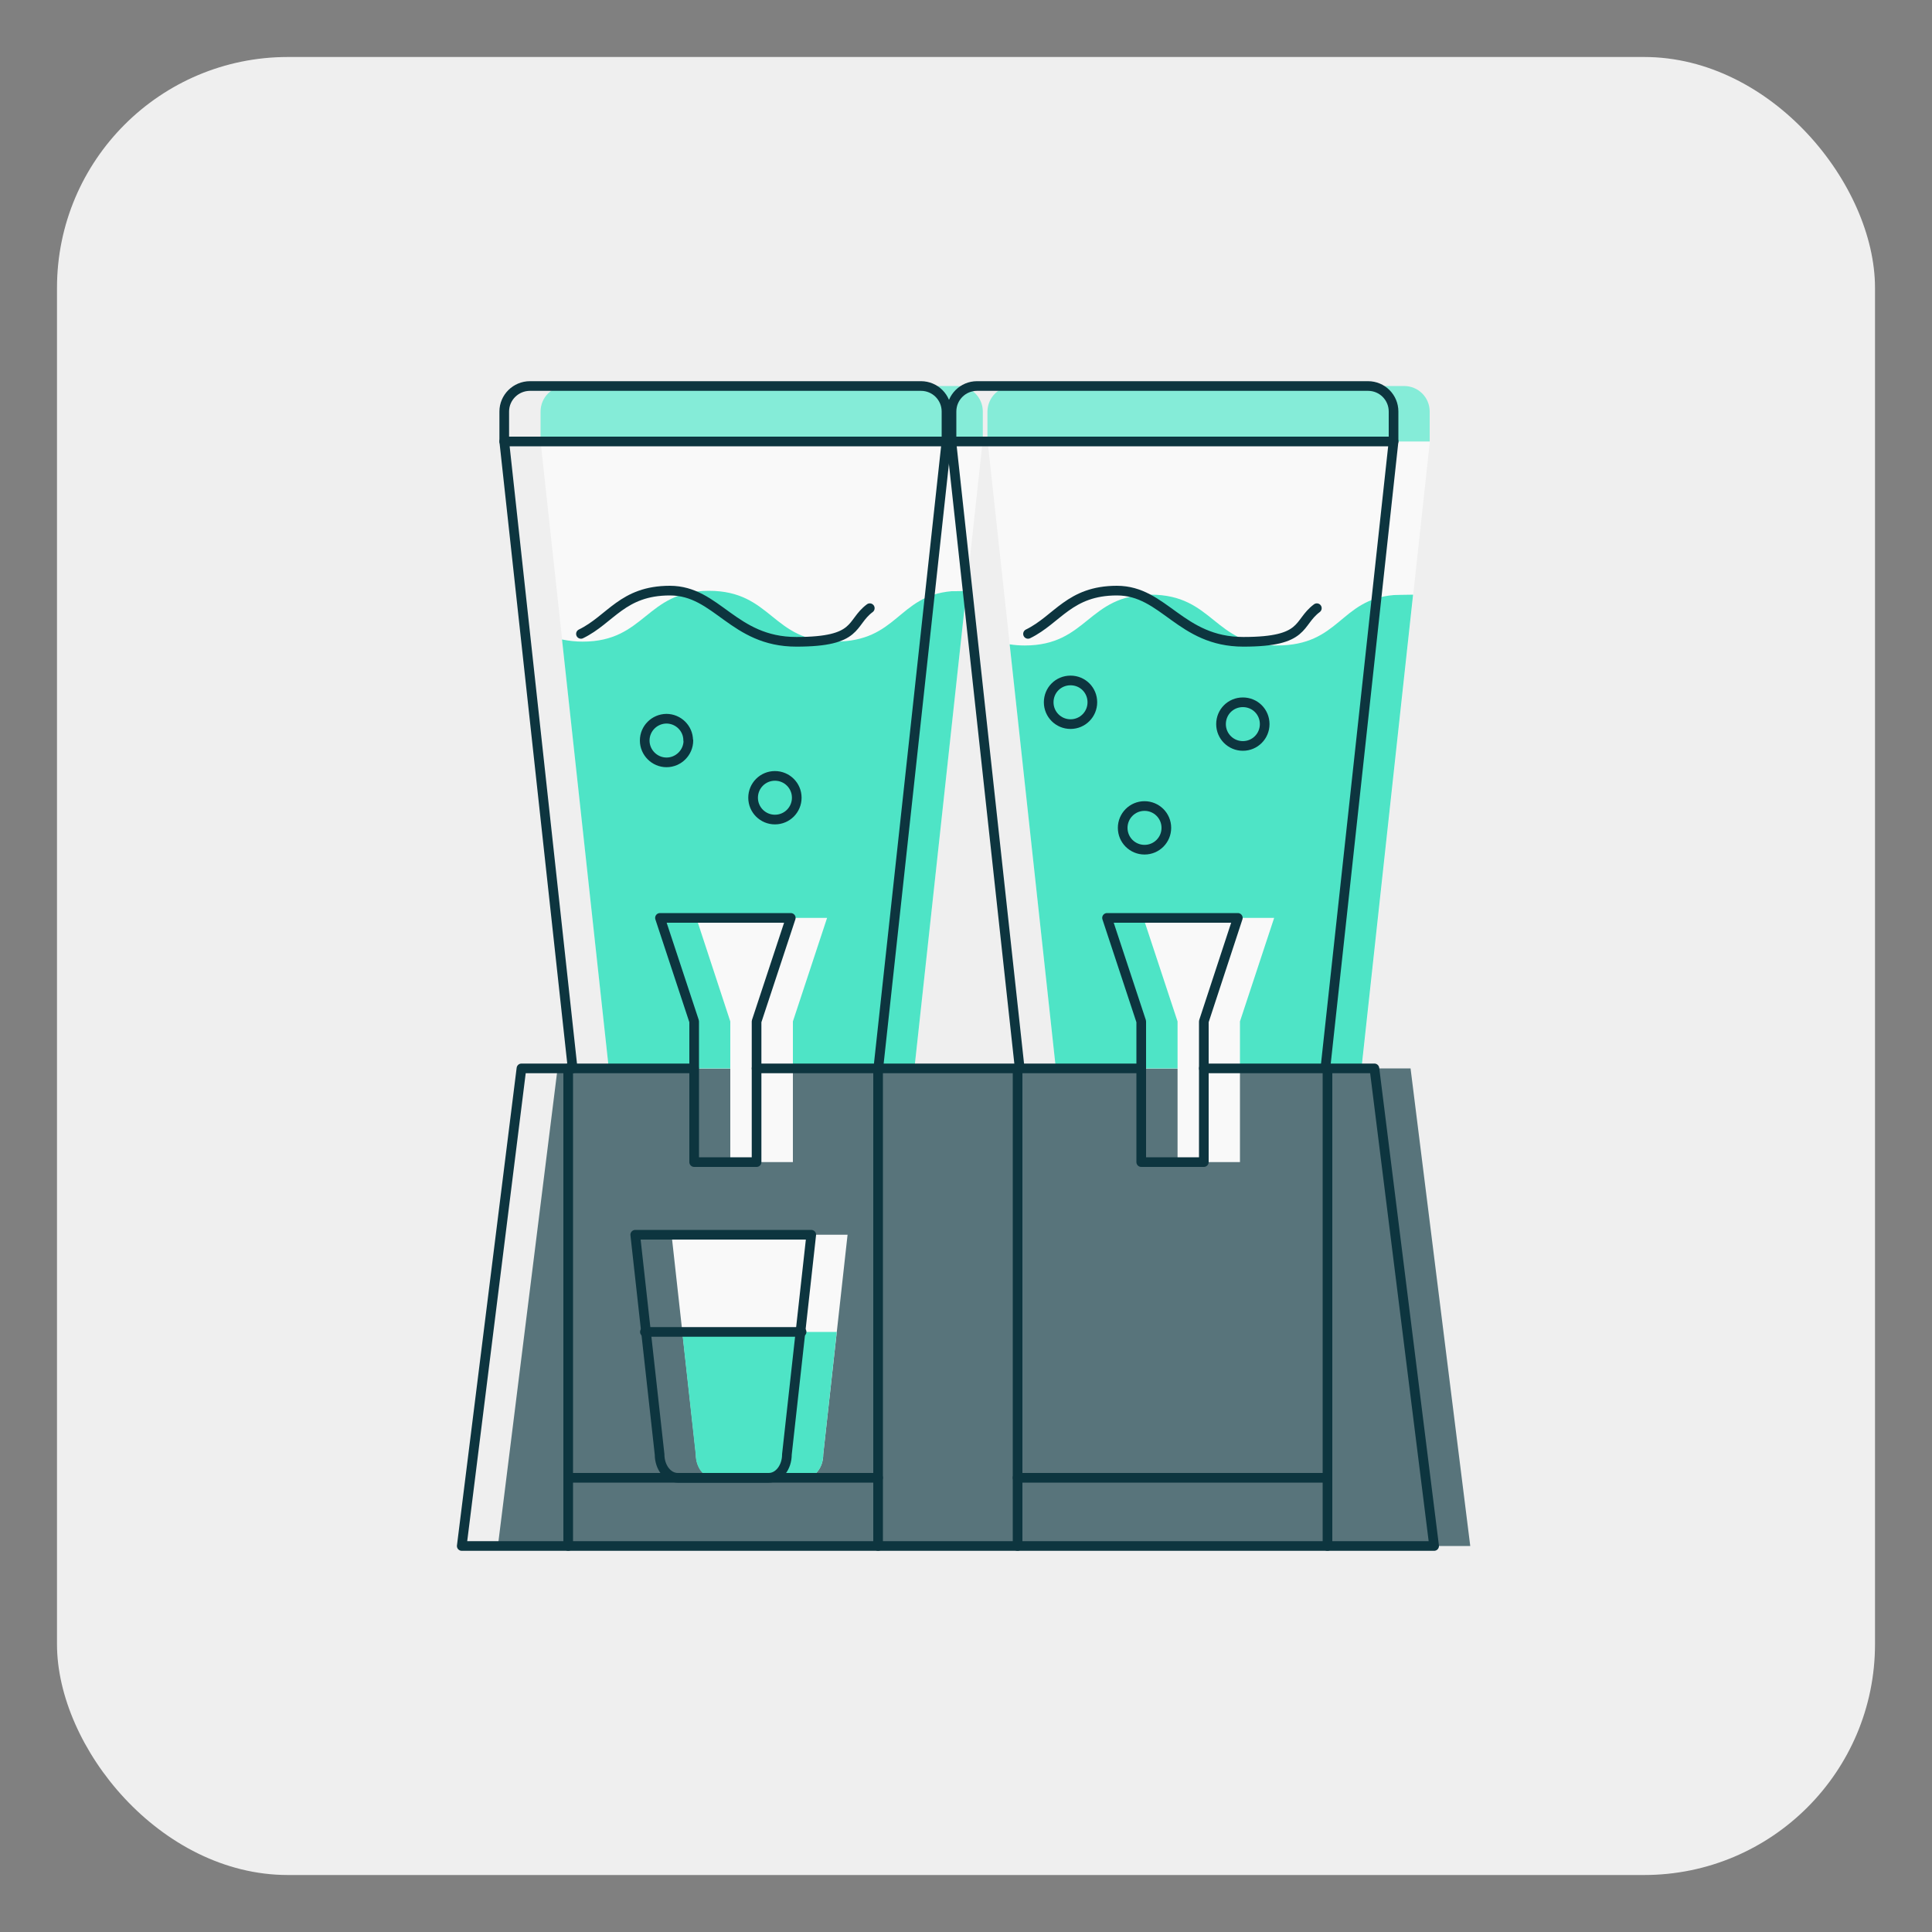 <svg xmlns="http://www.w3.org/2000/svg" id="Layer_1" viewBox="0 0 1000 1000"><rect x="0" y="0" width="1000" height="1000" fill="#808080" stroke="none"/><defs><style> .st0 { fill: #85ecd8; } .st1 { fill: #4ee4c6; } .st2 { fill: #58747b; } .st3 { fill: #efefef; } .st4 { fill: #f9f9f9; } .st5 { fill: none; stroke: #0d353f; stroke-linecap: round; stroke-linejoin: round; stroke-width: 5px; } </style></defs><rect class="st3" x="29.5" y="29.5" width="941" height="941" rx="119.5" ry="119.5"></rect><polygon class="st2" points="761 800.2 257.7 800.2 288.6 553 730.1 553 761 800.2"></polygon><polygon class="st4" points="508.6 228.5 279.8 228.5 315.1 553 473.3 553 508.6 228.5"></polygon><path class="st1" d="M500.2,305.9l-26.9,247.1h-158.2l-24.2-222c3.5.7,7.1,1.1,10.7,1.1,32.6,0,32.6-26.3,65.3-26.3s32.6,26.3,65.2,26.3,32.5-23.7,60.5-26.1c.7,0,4.1,0,7.5-.1Z"></path><path class="st0" d="M495.4,199.8h-202.4c-7.3,0-13.2,5.9-13.2,13.2v15.5h228.9v-15.5c0-7.3-5.9-13.2-13.2-13.2Z"></path><polygon class="st4" points="410.4 601.5 378 601.5 378 528.7 360.4 475.1 428.1 475.1 410.4 528.7 410.4 601.5"></polygon><polygon class="st4" points="740.1 228.5 511.2 228.5 546.5 553 704.8 553 740.1 228.5"></polygon><path class="st1" d="M731.4,307.9l-26.7,245.1h-158.2l-23.9-219.5c2.6.4,5.2.6,7.8.6,32.6,0,32.6-26.3,65.2-26.3s32.6,26.3,65.3,26.3,32.5-23.7,60.5-26.1c.9,0,5.8-.2,10-.2Z"></path><path class="st0" d="M726.8,199.8h-202.4c-7.3,0-13.2,5.9-13.3,13.2v15.5h228.9v-15.5c0-7.3-5.9-13.2-13.2-13.2Z"></path><polygon class="st4" points="641.8 601.5 609.5 601.5 609.5 528.7 591.8 475.1 659.5 475.1 641.8 528.7 641.8 601.5"></polygon><path class="st4" d="M416.7,764.9h-47.1c-5.2,0-9.4-5.4-9.4-12.1l-12.6-113.7h91.1l-12.6,113.7c0,6.7-4.2,12.1-9.4,12.1Z"></path><path class="st1" d="M433.1,689.4l-7,63.5c0,6.7-4.2,12.1-9.4,12.1h-47.2c-5.2,0-9.4-5.4-9.4-12.1l-7-63.5h80Z"></path><line class="st5" x1="590.7" y1="553" x2="391.6" y2="553"></line><polyline class="st5" points="623.1 553 711.4 553 742.3 800.2 239 800.2 269.9 553 359.2 553"></polyline><line class="st5" x1="294.1" y1="800.2" x2="294.1" y2="553"></line><line class="st5" x1="454.5" y1="553" x2="454.5" y2="800.2"></line><line class="st5" x1="294.1" y1="764.9" x2="454.5" y2="764.9"></line><line class="st5" x1="526.7" y1="800.2" x2="526.7" y2="553"></line><line class="st5" x1="687.1" y1="553" x2="687.1" y2="800.2"></line><line class="st5" x1="526.7" y1="764.9" x2="687.1" y2="764.9"></line><polyline class="st5" points="454.6 553 489.9 228.5 261 228.5 296.4 553"></polyline><path class="st5" d="M489.9,228.5v-15.5c0-7.3-5.9-13.2-13.2-13.2h-202.4c-7.3,0-13.3,5.9-13.3,13.2h0v15.5"></path><path class="st5" d="M300.7,328.1c15.4-7.5,21.5-22.4,46-22.4s32.7,26.5,65.5,26.5,27.7-9.7,38-17.4"></path><polygon class="st5" points="391.6 601.5 359.3 601.5 359.3 528.7 341.6 475.1 409.3 475.1 391.6 528.7 391.6 601.5"></polygon><polyline class="st5" points="527.8 553 492.4 228.5 721.3 228.5 686 553"></polyline><path class="st5" d="M721.3,228.5v-15.5c0-7.3-5.9-13.2-13.2-13.2h-202.4c-7.3,0-13.2,5.9-13.2,13.2v15.5"></path><path class="st5" d="M532.1,328.1c15.3-7.5,21.5-22.4,46-22.4s32.8,26.5,65.5,26.5,27.7-9.7,38-17.4"></path><polygon class="st5" points="623.1 601.5 590.7 601.5 590.7 528.7 573 475.1 640.7 475.1 623.1 528.7 623.1 601.5"></polygon><path class="st5" d="M397.9,764.9h-47.1c-5.2,0-9.4-5.4-9.4-12.1l-12.6-113.7h91.1l-12.6,113.7c0,6.7-4.2,12.1-9.4,12.1Z"></path><line class="st5" x1="333.8" y1="689.4" x2="414.9" y2="689.4"></line><path class="st5" d="M356.3,383.3c0,6.2-5.1,11.3-11.3,11.3-6.2,0-11.3-5.1-11.3-11.3,0-6.2,5-11.2,11.2-11.3,6.2,0,11.3,5,11.3,11.2,0,0,0,0,0,0Z"></path><path class="st5" d="M412.4,412.9c0,6.2-5,11.3-11.3,11.3-6.2,0-11.3-5-11.3-11.3,0-6.2,5-11.3,11.3-11.3,6.2,0,11.3,5,11.3,11.3Z"></path><path class="st5" d="M654.6,374.8c0,6.2-5,11.3-11.3,11.3-6.2,0-11.3-5-11.3-11.3s5-11.3,11.3-11.3,11.3,5,11.3,11.3h0Z"></path><path class="st5" d="M565.4,363.5c0,6.2-5,11.3-11.3,11.3-6.2,0-11.3-5-11.3-11.3s5-11.3,11.3-11.3,11.3,5,11.3,11.3h0Z"></path><path class="st5" d="M603.7,428.5c0,6.2-5,11.3-11.3,11.3-6.2,0-11.3-5-11.3-11.3,0-6.2,5-11.3,11.3-11.3h0c6.2,0,11.3,5,11.3,11.3h0Z"></path></svg>